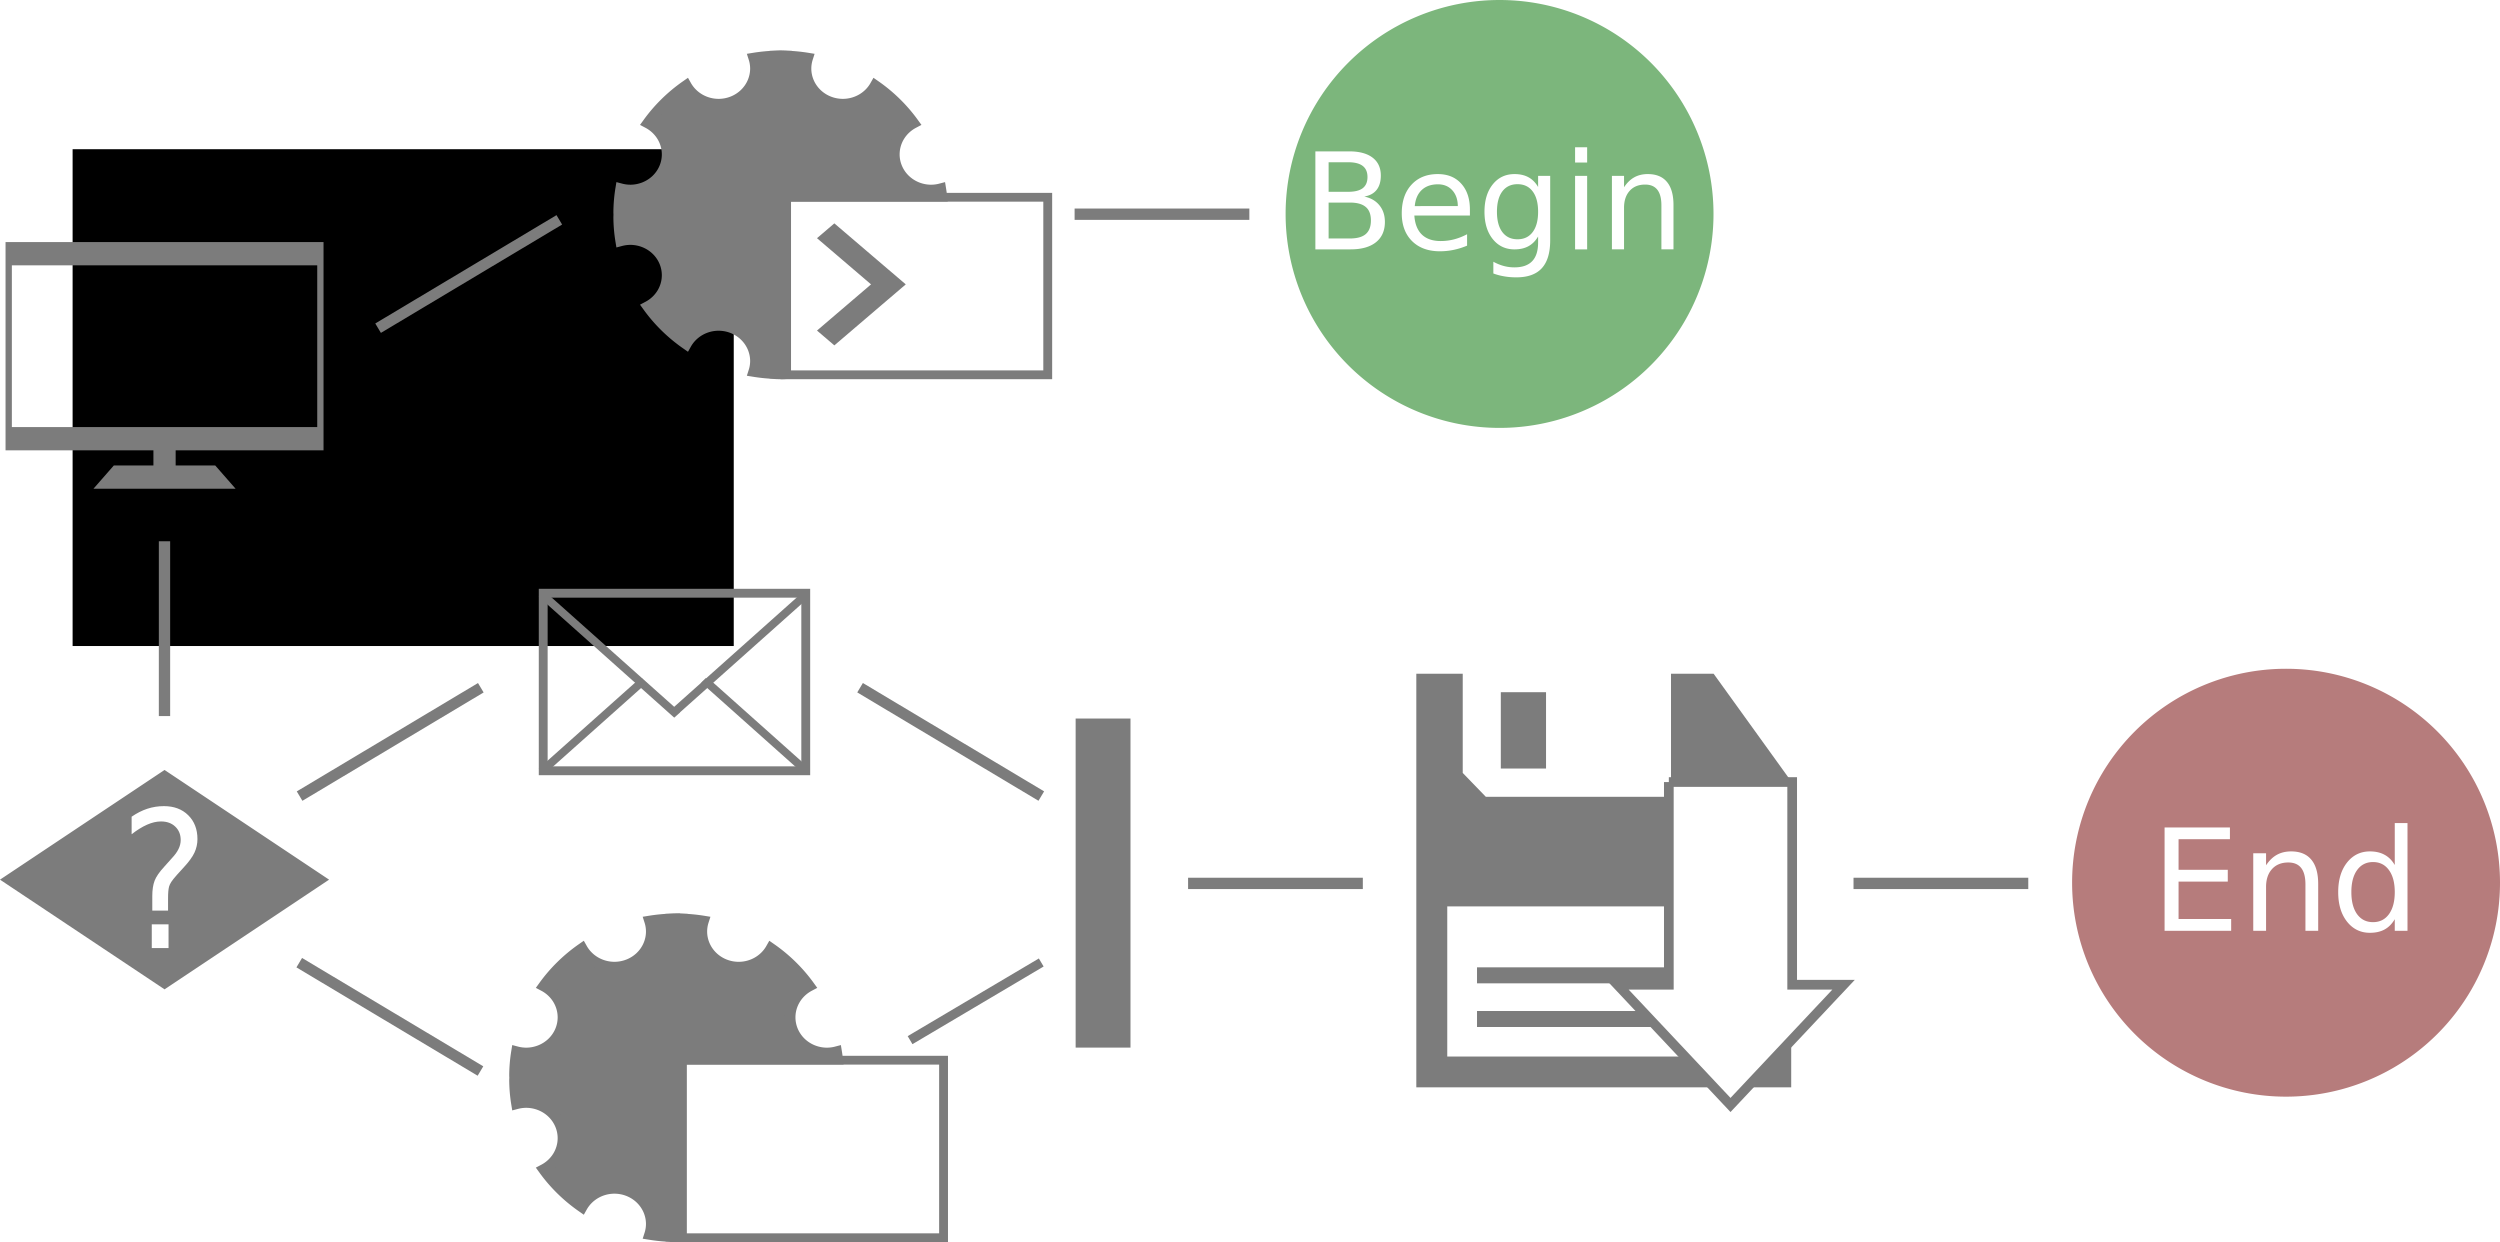 <?xml version="1.0" encoding="UTF-8" standalone="no"?>
<!-- Created with Inkscape (http://www.inkscape.org/) -->

<svg
   xmlns:dc="http://purl.org/dc/elements/1.1/"
   xmlns:cc="http://creativecommons.org/ns#"
   xmlns:rdf="http://www.w3.org/1999/02/22-rdf-syntax-ns#"
   xmlns:svg="http://www.w3.org/2000/svg"
   xmlns="http://www.w3.org/2000/svg"
   xmlns:sodipodi="http://sodipodi.sourceforge.net/DTD/sodipodi-0.dtd"
   xmlns:inkscape="http://www.inkscape.org/namespaces/inkscape"
   width="654.175"
   height="325.045"
   viewBox="0 0 654.175 325.045"
   id="svg2"
   version="1.1"
   inkscape:version="0.91 r13725"
   sodipodi:docname="flow.svg">
  <defs
     id="defs4" />
  <sodipodi:namedview
     id="base"
     pagecolor="#333333"
     bordercolor="#666666"
     borderopacity="1.0"
     inkscape:pageopacity="1"
     inkscape:pageshadow="2"
     inkscape:zoom="0.5"
     inkscape:cx="647.0271"
     inkscape:cy="640.55151"
     inkscape:document-units="px"
     inkscape:current-layer="layer1"
     showgrid="false"
     units="px"
     inkscape:window-width="1597"
     inkscape:window-height="1194"
     inkscape:window-x="1909"
     inkscape:window-y="145"
     inkscape:window-maximized="0" />
  <g
     inkscape:label="Layer 1"
     inkscape:groupmode="layer"
     id="layer1"
     transform="translate(0,-727.317)">
    <flowRoot
       xml:space="preserve"
       id="flowRoot5052"
       style="font-style:normal;font-weight:normal;font-size:40px;line-height:125%;font-family:sans-serif;letter-spacing:0px;word-spacing:0px;fill:#000000;fill-opacity:1;stroke:none;stroke-width:1px;stroke-linecap:butt;stroke-linejoin:miter;stroke-opacity:1"
       transform="translate(0,750.481)"><flowRegion
         id="flowRegion5054"><rect
           id="rect5056"
           width="173"
           height="130"
           x="19"
           y="15.881" /></flowRegion><flowPara
         id="flowPara5058"></flowPara></flowRoot>    <path
       style="fill:#7cb67c;fill-opacity:1;stroke:#7c7c7c;stroke-width:0;stroke-linecap:round;stroke-miterlimit:4;stroke-dasharray:none;stroke-opacity:1"
       d="m 392.389,727.318 a 55.983,55.983 0 0 0 -55.983,55.983 55.983,55.983 0 0 0 55.983,55.983 55.983,55.983 0 0 0 55.983,-55.983 55.983,55.983 0 0 0 -55.983,-55.983 z m 19.762,38.526 3.156,0 0,4.003 -3.156,0 0,-4.003 z m -67.958,1.082 8.863,0 c 2.645,0 4.685,0.549 6.116,1.648 1.432,1.099 2.147,2.66 2.147,4.687 0,1.569 -0.371,2.817 -1.104,3.745 -0.733,0.928 -1.809,1.509 -3.229,1.738 1.706,0.367 3.03,1.13 3.969,2.299 0.951,1.157 1.43,2.61 1.43,4.35 0,2.29 -0.78,4.061 -2.338,5.309 -1.558,1.248 -3.774,1.867 -6.649,1.867 l -9.205,0 0,-25.643 z m 3.465,2.848 0,7.731 5.141,0 c 1.695,0 2.954,-0.312 3.779,-0.942 0.836,-0.641 1.25,-1.615 1.25,-2.921 0,-1.294 -0.414,-2.263 -1.25,-2.904 -0.825,-0.641 -2.084,-0.964 -3.779,-0.964 l -5.141,0 z m 28.569,3.095 c 2.588,0 4.633,0.834 6.133,2.506 1.512,1.661 2.27,3.926 2.27,6.789 l 0,1.542 -14.537,0 c 0.138,2.176 0.794,3.839 1.962,4.984 1.18,1.134 2.815,1.699 4.911,1.699 1.214,0 2.387,-0.145 3.521,-0.443 1.145,-0.298 2.281,-0.744 3.403,-1.34 l 0,2.988 c -1.134,0.481 -2.296,0.847 -3.487,1.099 -1.191,0.252 -2.402,0.376 -3.627,0.376 -3.069,0 -5.501,-0.893 -7.299,-2.68 -1.787,-1.787 -2.68,-4.202 -2.68,-7.249 0,-3.149 0.85,-5.646 2.545,-7.49 1.706,-1.855 3.998,-2.781 6.884,-2.781 z m 20.081,0 c 1.42,0 2.642,0.28 3.661,0.841 1.019,0.561 1.853,1.406 2.506,2.54 l 0,-2.915 3.162,0 0,16.852 c 0,3.275 -0.726,5.707 -2.181,7.299 -1.454,1.603 -3.682,2.405 -6.683,2.405 -1.111,0 -2.16,-0.086 -3.145,-0.258 -0.985,-0.16 -1.937,-0.413 -2.865,-0.757 l 0,-3.072 c 0.928,0.504 1.842,0.875 2.747,1.116 0.905,0.24 1.825,0.359 2.764,0.359 2.073,0 3.628,-0.543 4.659,-1.631 1.031,-1.077 1.542,-2.707 1.542,-4.894 l 0,-1.564 c -0.653,1.134 -1.487,1.978 -2.506,2.54 -1.019,0.561 -2.241,0.841 -3.661,0.841 -2.359,0 -4.258,-0.899 -5.701,-2.697 -1.443,-1.798 -2.164,-4.176 -2.164,-7.142 0,-2.978 0.721,-5.367 2.164,-7.165 1.443,-1.798 3.342,-2.697 5.701,-2.697 z m 34.876,0 c 2.21,0 3.878,0.689 5.012,2.063 1.134,1.363 1.704,3.37 1.704,6.027 l 0,11.61 -3.162,0 0,-11.509 c 0,-1.821 -0.355,-3.182 -1.065,-4.087 -0.71,-0.905 -1.775,-1.357 -3.195,-1.357 -1.706,0 -3.052,0.543 -4.036,1.631 -0.985,1.088 -1.48,2.573 -1.48,4.451 l 0,10.87 -3.173,0 0,-19.235 3.173,0 0,2.988 c 0.756,-1.157 1.644,-2.023 2.663,-2.596 1.031,-0.573 2.22,-0.858 3.56,-0.858 z m -19.033,0.465 3.156,0 0,19.235 -3.156,0 0,-19.235 z m -15.069,2.181 c -1.695,0 -3.019,0.63 -3.969,1.889 -0.939,1.26 -1.407,3.035 -1.407,5.326 0,2.279 0.468,4.049 1.407,5.309 0.951,1.26 2.274,1.889 3.969,1.889 1.706,0 3.03,-0.629 3.969,-1.889 0.951,-1.26 1.424,-3.03 1.424,-5.309 0,-2.291 -0.473,-4.066 -1.424,-5.326 -0.939,-1.26 -2.263,-1.889 -3.969,-1.889 z m -20.821,0.033 c -1.764,0 -3.173,0.495 -4.238,1.491 -1.054,0.996 -1.662,2.401 -1.822,4.21 l 11.268,-0.018 c -0.023,-1.729 -0.513,-3.107 -1.463,-4.137 -0.939,-1.031 -2.187,-1.547 -3.745,-1.547 z m -28.603,4.776 0,9.396 5.567,0 c 1.867,0 3.25,-0.382 4.143,-1.149 0.905,-0.779 1.357,-1.968 1.357,-3.56 0,-1.603 -0.452,-2.782 -1.357,-3.537 -0.893,-0.767 -2.276,-1.149 -4.143,-1.149 l -5.567,0 z"
       id="path5064"
       inkscape:connector-curvature="0" />
    <path
       style="fill:#7c7c7c;fill-opacity:1;stroke:#7c7c7c;stroke-width:2.821;stroke-linecap:round;stroke-miterlimit:4;stroke-dasharray:none;stroke-opacity:1"
       d="m 204.247,741.903 a 42.427,41.036 0 0 0 -1.454,0.05 l 0,0.039 a 42.427,41.036 0 0 0 -5.521,0.538 9.664,9.347 0 0 1 0.428,2.722 9.664,9.347 0 0 1 -9.667,9.343 9.664,9.347 0 0 1 -8.475,-4.879 42.427,41.036 0 0 0 -9.992,9.797 9.664,9.347 0 0 1 5.025,8.2 9.664,9.347 0 0 1 -9.667,9.348 9.664,9.347 0 0 1 -2.487,-0.331 42.427,41.036 0 0 0 -0.519,6.201 42.427,41.036 0 0 0 0.023,0.588 42.427,41.036 0 0 0 -0.023,0.588 42.427,41.036 0 0 0 0.519,6.206 9.664,9.347 0 0 1 2.487,-0.33 9.664,9.347 0 0 1 9.667,9.343 9.664,9.347 0 0 1 -5.025,8.206 42.427,41.036 0 0 0 9.992,9.791 9.664,9.347 0 0 1 8.475,-4.873 9.664,9.347 0 0 1 9.667,9.343 9.664,9.347 0 0 1 -0.428,2.717 42.427,41.036 0 0 0 5.521,0.543 l 0,0.039 a 42.427,41.036 0 0 0 1.454,0.05 42.427,41.036 0 0 0 0.051,0 42.427,41.036 0 0 0 0.04,0 42.427,41.036 0 0 0 1.238,-0.045 l 0,-46.462 40.837,0 a 42.427,41.036 0 0 0 -0.263,-1.904 9.664,9.347 0 0 1 -2.487,0.33 9.664,9.347 0 0 1 -9.667,-9.348 9.664,9.347 0 0 1 5.025,-8.2 42.427,41.036 0 0 0 -9.992,-9.797 9.664,9.347 0 0 1 -8.475,4.879 9.664,9.347 0 0 1 -9.667,-9.343 9.664,9.347 0 0 1 0.428,-2.722 42.427,41.036 0 0 0 -5.521,-0.538 l 0,-0.039 a 42.427,41.036 0 0 0 -1.454,-0.051 42.427,41.036 0 0 0 -0.04,0 42.427,41.036 0 0 0 -0.051,0 z"
       id="path5066"
       inkscape:connector-curvature="0" />
    <rect
       style="fill:#7cb87c;fill-opacity:0;stroke:#7c7c7c;stroke-width:2.319;stroke-linecap:round;stroke-miterlimit:4;stroke-dasharray:none;stroke-opacity:1"
       id="rect5143-9"
       width="68.697"
       height="46.455"
       x="205.463"
       y="778.936" />
    <path
       style="fill:#7c7c7c;fill-opacity:1;stroke:#7c7c7c;stroke-width:0;stroke-miterlimit:4;stroke-dasharray:none;stroke-opacity:1"
       d="m 218.323,785.765 -4.539,3.878 14.141,12.086 -14.141,12.085 4.539,3.879 14.141,-12.085 0.003,0.004 4.539,-3.879 -0.003,-0.004 0.003,-0.004 -4.539,-3.879 -0.003,0.004 -14.141,-12.085 z"
       id="rect5674"
       inkscape:connector-curvature="0" />
    <path
       style="fill:#7c7c7c;fill-opacity:1;stroke:#7c7c7c;stroke-width:0;stroke-linecap:round;stroke-miterlimit:4;stroke-dasharray:none;stroke-opacity:1"
       d="m 1.45,790.65 0,54.498 38.694,0 0,3.969 -10.36,0 -5.337,6.094 37.208,0 -5.337,-6.094 -10.355,0 0,-3.969 38.694,0 0,-54.498 -83.207,0 z m 1.654,6.088 79.905,0 0,42.321 -79.905,0 0,-42.321 z"
       id="rect5185"
       inkscape:connector-curvature="0" />
    <path
       style="fill:#7c7c7c;fill-opacity:1;stroke:#7c7c7c;stroke-width:0;stroke-linecap:round;stroke-miterlimit:4;stroke-dasharray:none;stroke-opacity:1"
       d="M 43.055,928.793 1.6481864e-5,957.497 43.055,986.2 86.111,957.497 43.055,928.793 Z m -0.185,9.463 c 2.651,0 4.775,0.792 6.374,2.372 1.613,1.58 2.422,3.667 2.422,6.256 0,1.238 -0.261,2.414 -0.779,3.537 -0.519,1.107 -1.422,2.361 -2.719,3.762 l -1.906,2.102 c -0.677,0.766 -1.158,1.371 -1.446,1.811 -0.274,0.423 -0.468,0.837 -0.583,1.245 -0.086,0.342 -0.153,0.756 -0.196,1.245 -0.043,0.489 -0.062,1.16 -0.062,2.007 l 0,3.005 -4.126,0 0,-3.767 c 0,-1.645 0.202,-2.995 0.605,-4.053 0.403,-1.059 1.249,-2.288 2.545,-3.689 l 1.945,-2.175 c 0.821,-0.863 1.411,-1.679 1.772,-2.444 0.375,-0.765 0.566,-1.545 0.566,-2.343 0,-1.45 -0.479,-2.619 -1.43,-3.515 -0.936,-0.896 -2.183,-1.345 -3.739,-1.345 -1.138,0 -2.353,0.281 -3.65,0.852 -1.282,0.57 -2.622,1.403 -4.02,2.495 l 0,-4.591 c 1.354,-0.928 2.721,-1.624 4.104,-2.08 1.397,-0.456 2.839,-0.684 4.322,-0.684 z m -3.156,30.929 4.39,0 0,6.206 -4.39,0 0,-6.206 z"
       id="rect5285"
       inkscape:connector-curvature="0" />
    <path
       style="fill:none;fill-rule:evenodd;stroke:#7c7c7c;stroke-width:2.87;stroke-linecap:butt;stroke-linejoin:miter;stroke-miterlimit:4;stroke-dasharray:none;stroke-opacity:1"
       d="M 146.355,784.84 98.935,813.193"
       id="path5292-2-2-8"
       inkscape:connector-type="polyline"
       inkscape:connector-curvature="0" />
    <rect
       style="fill:#7c7c7c;fill-opacity:1;stroke:#7c7c7c;stroke-width:2.411;stroke-linecap:round;stroke-miterlimit:4;stroke-dasharray:none;stroke-opacity:1"
       id="rect5348"
       width="83.7"
       height="11.941"
       x="916.54"
       y="-294.61"
       transform="matrix(0,1,-1,0,0,0)" />
    <path
       style="fill:#7c7c7c;fill-opacity:1;stroke:#7c7c7c;stroke-width:2.821;stroke-linecap:round;stroke-miterlimit:4;stroke-dasharray:none;stroke-opacity:1"
       d="m 176.988,967.706 a 42.427,41.036 0 0 0 -1.454,0.052 l 0,0.041 a 42.427,41.036 0 0 0 -5.521,0.538 9.664,9.347 0 0 1 0.428,2.722 9.664,9.347 0 0 1 -9.667,9.343 9.664,9.347 0 0 1 -8.475,-4.879 42.427,41.036 0 0 0 -9.992,9.797 9.664,9.347 0 0 1 5.025,8.2 9.664,9.347 0 0 1 -9.667,9.349 9.664,9.347 0 0 1 -2.487,-0.331 42.427,41.036 0 0 0 -0.519,6.201 42.427,41.036 0 0 0 0.023,0.588 42.427,41.036 0 0 0 -0.023,0.588 42.427,41.036 0 0 0 0.519,6.206 9.664,9.347 0 0 1 2.487,-0.33 9.664,9.347 0 0 1 9.667,9.343 9.664,9.347 0 0 1 -5.025,8.206 42.427,41.036 0 0 0 9.992,9.791 9.664,9.347 0 0 1 8.475,-4.873 9.664,9.347 0 0 1 9.667,9.343 9.664,9.347 0 0 1 -0.428,2.716 42.427,41.036 0 0 0 5.521,0.543 l 0,0.041 a 42.427,41.036 0 0 0 1.454,0.052 42.427,41.036 0 0 0 0.051,0 42.427,41.036 0 0 0 0.04,0 42.427,41.036 0 0 0 1.238,-0.045 l 0,-46.462 40.837,0 a 42.427,41.036 0 0 0 -0.263,-1.905 9.664,9.347 0 0 1 -2.487,0.331 9.664,9.347 0 0 1 -9.667,-9.348 9.664,9.347 0 0 1 5.025,-8.2 42.427,41.036 0 0 0 -9.992,-9.797 9.664,9.347 0 0 1 -8.475,4.879 9.664,9.347 0 0 1 -9.667,-9.343 9.664,9.347 0 0 1 0.428,-2.722 42.427,41.036 0 0 0 -5.521,-0.538 l 0,-0.041 a 42.427,41.036 0 0 0 -1.454,-0.052 42.427,41.036 0 0 0 -0.04,0 42.427,41.036 0 0 0 -0.051,0 z"
       id="path5066-73"
       inkscape:connector-curvature="0" />
    <rect
       style="fill:#7cb87c;fill-opacity:0;stroke:#7c7c7c;stroke-width:2.319;stroke-linecap:round;stroke-miterlimit:4;stroke-dasharray:none;stroke-opacity:1"
       id="rect5143-9-6"
       width="68.697"
       height="46.455"
       x="178.204"
       y="1004.739" />
    <rect
       style="fill:#7cb87c;fill-opacity:0;stroke:#7c7c7c;stroke-width:2.319;stroke-linecap:round;stroke-miterlimit:4;stroke-dasharray:none;stroke-opacity:1"
       id="rect5143-9-9-1"
       width="68.697"
       height="46.455"
       x="142.143"
       y="882.548" />
    <path
       style="fill:#7c7c7c;fill-opacity:1;stroke:#7c7c7c;stroke-width:0.867;stroke-linecap:round;stroke-miterlimit:4;stroke-dasharray:none;stroke-opacity:1"
       d="m 142.418,882.542 -0.819,0.919 34.831,31.064 0.931,-0.824 -0.023,-0.029 33.884,-30.223 -0.819,-0.919 -33.99,30.318 -33.996,-30.318 z"
       id="rect5400"
       inkscape:connector-curvature="0" />
    <path
       style="fill:#7c7c7c;fill-opacity:1;stroke:#7c7c7c;stroke-width:0.867;stroke-linecap:round;stroke-miterlimit:4;stroke-dasharray:none;stroke-opacity:1"
       d="m 185.001,905.062 -0.875,0.875 26.276,23.434 0.818,-0.919 -26.22,-23.389 z m -17.312,0.123 -26.091,23.266 0.819,0.919 26.142,-23.316 -0.869,-0.869 z"
       id="rect5400-9"
       inkscape:connector-curvature="0" />
    <path
       style="fill:#b67c7c;fill-opacity:1;stroke:#7c7c7c;stroke-width:0;stroke-linecap:round;stroke-miterlimit:4;stroke-dasharray:none;stroke-opacity:1"
       d="m 598.192,902.313 a 55.983,55.983 0 0 0 -55.983,55.983 55.983,55.983 0 0 0 55.983,55.983 55.983,55.983 0 0 0 55.983,-55.983 55.983,55.983 0 0 0 -55.983,-55.983 z m 28.446,40.381 3.33,0 0,28.188 -3.33,0 0,-3.044 c -0.7,1.207 -1.588,2.105 -2.663,2.696 -1.063,0.58 -2.343,0.869 -3.84,0.869 -2.451,0 -4.453,-0.976 -5.999,-2.932 -1.534,-1.956 -2.299,-4.526 -2.299,-7.714 0,-3.188 0.765,-5.763 2.299,-7.72 1.546,-1.956 3.547,-2.932 5.999,-2.932 1.497,0 2.778,0.294 3.84,0.886 1.075,0.58 1.963,1.472 2.663,2.679 l 0,-10.977 z m -60.233,1.144 17.099,0 0,3.078 -13.438,0 0,8.006 12.877,0 0,3.078 -12.877,0 0,9.799 13.763,0 0,3.083 -17.424,0 0,-27.044 z m 33.116,6.268 c 2.331,0 4.091,0.72 5.287,2.169 1.196,1.437 1.794,3.556 1.794,6.358 l 0,12.249 -3.336,0 0,-12.137 c 0,-1.92 -0.373,-3.357 -1.121,-4.311 -0.749,-0.954 -1.872,-1.43 -3.369,-1.43 -1.799,0 -3.216,0.574 -4.255,1.721 -1.039,1.147 -1.559,2.706 -1.559,4.687 l 0,11.47 -3.352,0 0,-20.289 3.352,0 0,3.151 c 0.797,-1.22 1.734,-2.132 2.809,-2.736 1.087,-0.604 2.338,-0.902 3.751,-0.902 z m 21.427,2.786 c -1.763,0 -3.151,0.701 -4.165,2.102 -1.002,1.389 -1.502,3.312 -1.502,5.763 0,2.452 0.5,4.374 1.502,5.774 1.014,1.389 2.402,2.086 4.165,2.086 1.763,0 3.151,-0.697 4.165,-2.086 1.014,-1.401 1.525,-3.323 1.525,-5.774 0,-2.452 -0.51,-4.374 -1.525,-5.763 -1.014,-1.401 -2.402,-2.102 -4.165,-2.102 z"
       id="path5567"
       inkscape:connector-curvature="0" />
    <path
       style="fill:#7c7c7c;fill-opacity:1;stroke:#7c7c7c;stroke-width:0;stroke-linecap:round;stroke-miterlimit:4;stroke-dasharray:none;stroke-opacity:1"
       d="m 370.607,903.609 0,108.232 77.874,0 -7.571,-8.053 -62.206,0 0,-39.299 57.982,0 0,-28.669 -47.886,0 -6.048,-6.251 0,-25.961 -12.145,0 z m 66.644,0 0,28.346 31.453,0 0,-0.175 -20.301,-28.171 -11.153,0 z m -44.533,4.832 0,19.971 11.834,0 0,-19.971 -11.834,0 z m -6.228,71.994 0,4.188 50.197,0 0,-4.188 -50.197,0 z m 0,11.435 0,4.188 47.151,0 -3.937,-4.188 -43.214,0 z m 82.215,7.696 -11.542,12.276 11.542,0 0,-12.276 z"
       id="rect5614"
       inkscape:connector-curvature="0" />
    <path
       style="fill:#7c7c7c;fill-opacity:0;stroke:#7c7c7c;stroke-width:2.534;stroke-linecap:round;stroke-miterlimit:4;stroke-dasharray:none;stroke-opacity:1"
       d="m 436.684,931.956 0,53.037 -13.448,0 29.585,31.464 29.585,-31.464 -13.448,0 0,-53.037 -32.274,0 z"
       id="rect5651-6"
       inkscape:connector-curvature="0" />
    <rect
       style="fill:#7c7c7c;fill-opacity:1;stroke:#7c7c7c;stroke-width:2.859;stroke-linecap:round;stroke-miterlimit:4;stroke-dasharray:none;stroke-opacity:1"
       id="rect5735"
       width="0.101"
       height="42.867"
       x="42.993"
       y="870.385" />
    <rect
       style="fill:#7c7c7c;fill-opacity:1;stroke:#7c7c7c;stroke-width:2.859;stroke-linecap:round;stroke-miterlimit:4;stroke-dasharray:none;stroke-opacity:1"
       id="rect5735-2"
       width="0.101"
       height="42.867"
       x="958.425"
       y="-529.308"
       transform="matrix(0,1,-1,0,0,0)" />
    <rect
       style="fill:#7c7c7c;fill-opacity:1;stroke:#7c7c7c;stroke-width:2.859;stroke-linecap:round;stroke-miterlimit:4;stroke-dasharray:none;stroke-opacity:1"
       id="rect5735-2-9"
       width="0.101"
       height="42.867"
       x="958.425"
       y="-355.182"
       transform="matrix(0,1,-1,0,0,0)" />
    <path
       style="fill:none;fill-rule:evenodd;stroke:#7c7c7c;stroke-width:2.87;stroke-linecap:butt;stroke-linejoin:miter;stroke-miterlimit:4;stroke-dasharray:none;stroke-opacity:1"
       d="m 225.055,907.27 47.42,28.354"
       id="path5292-2-2-8-4-7-7"
       inkscape:connector-type="polyline"
       inkscape:connector-curvature="0" />
    <path
       style="fill:none;fill-rule:evenodd;stroke:#7c7c7c;stroke-width:2.445;stroke-linecap:butt;stroke-linejoin:miter;stroke-miterlimit:4;stroke-dasharray:none;stroke-opacity:1"
       d="M 238.138,999.492 272.461,979.168"
       id="path5292-2-2-8-4-7-4-3-6"
       inkscape:connector-type="polyline"
       inkscape:connector-curvature="0" />
    <path
       style="fill:none;fill-rule:evenodd;stroke:#7c7c7c;stroke-width:2.87;stroke-linecap:butt;stroke-linejoin:miter;stroke-miterlimit:4;stroke-dasharray:none;stroke-opacity:1"
       d="M 125.813,907.279 78.393,935.633"
       id="path5292-2-2-8-4-7-7-3"
       inkscape:connector-type="polyline"
       inkscape:connector-curvature="0" />
    <path
       style="fill:none;fill-rule:evenodd;stroke:#7c7c7c;stroke-width:2.87;stroke-linecap:butt;stroke-linejoin:miter;stroke-miterlimit:4;stroke-dasharray:none;stroke-opacity:1"
       d="M 125.723,1007.572 78.303,979.219"
       id="path5292-2-2-8-4-8-9"
       inkscape:connector-type="polyline"
       inkscape:connector-curvature="0" />
    <rect
       style="fill:#7c7c7c;fill-opacity:1;stroke:#7c7c7c;stroke-width:2.859;stroke-linecap:round;stroke-miterlimit:4;stroke-dasharray:none;stroke-opacity:1"
       id="rect5735-2-4"
       width="0.101"
       height="42.867"
       x="783.315"
       y="-325.489"
       transform="matrix(0,1,-1,0,0,0)" />
  </g>
</svg>
